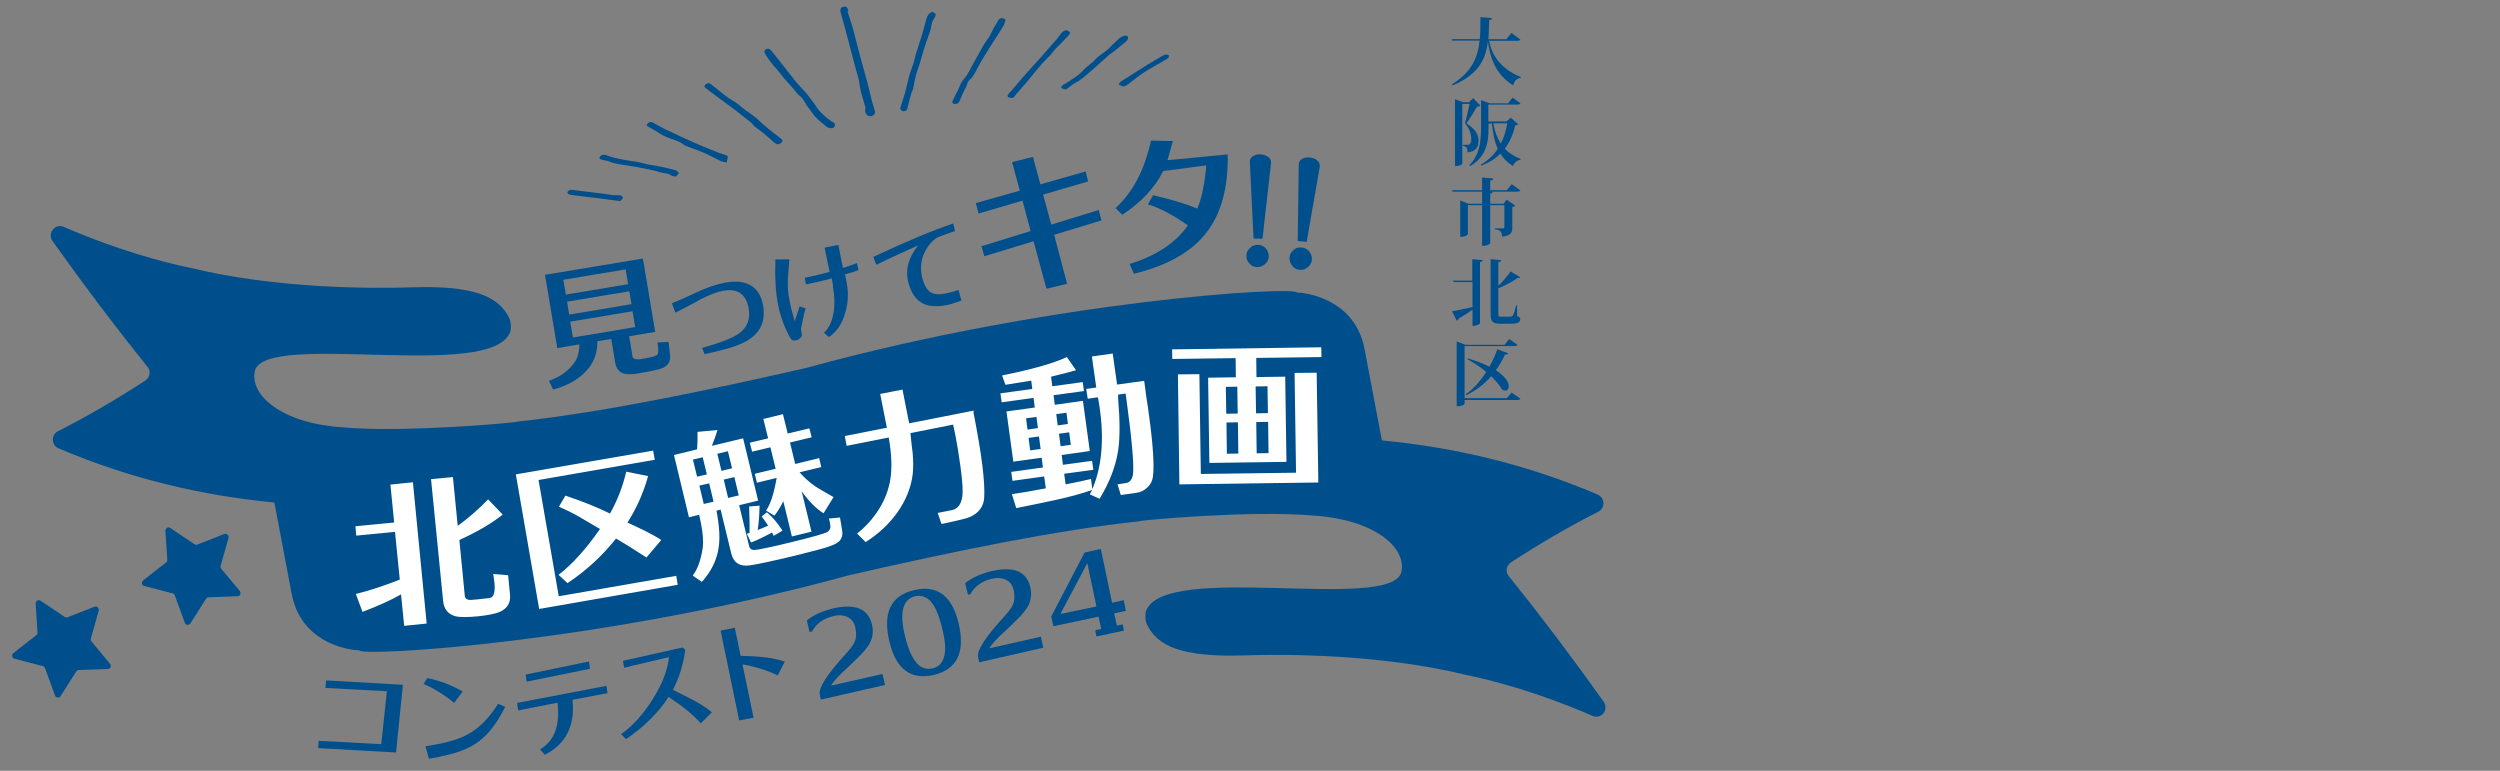 <?xml version="1.0" encoding="utf-8"?>
<!-- Generator: Adobe Illustrator 27.9.3, SVG Export Plug-In . SVG Version: 9.03 Build 53313)  -->
<svg version="1.1" id="レイヤー_1" xmlns="http://www.w3.org/2000/svg" xmlns:xlink="http://www.w3.org/1999/xlink" x="0px"
	 y="0px" viewBox="0 0 1200 370" style="enable-background:new 0 0 1200 370;" xml:space="preserve">
<rect x="0" y="0" width="1200" height="370" fill="#808080" stroke="none"/>
<style type="text/css">
	.st0{fill:#004F8D;}
	.st1{fill:#FFFFFF;}
</style>
<g>
	<g>
		<path class="st0" d="M406.8,5.5c0.8,2.4,1.5,4.7,2.3,7.1c0.1,0.3,0.2,0.7,0.3,1c1.1,4.3,2.2,8.6,3.3,12.8c0.5,1.9,1.1,3.9,1.6,5.8
			c0.7,2.6,1.5,5.3,2.2,8c0.6,2.3,1.1,4.7,1.7,7c0.5,2.1,1.2,4.2,1.8,6.3c0.2,0.7-0.5,1.8-1.4,2.2c-0.9,0.3-2.3-0.1-2.7-0.8
			c-0.4-0.8-1-1.5-0.5-2.5c0.2-0.5-0.1-1-0.2-1.5c-0.6-2.2-1.3-4.4-1.9-6.6c-0.5-2-0.7-4.1-1.1-6.1c-0.5-2.1-1.2-4.1-1.7-6.1
			c-1-3.8-2-7.6-3-11.4c-0.9-3.3-1.7-6.5-2.6-9.8c-0.5-1.7-1-3.4-1.4-5.1c-0.1-0.3-0.2-0.6-0.1-0.9c0.1-0.7,0.2-1.5,1.7-1.7
			c1.4-0.2,1.5,0.5,1.8,1.1c0.2,0.4,0.2,0.8,0.4,1.2C406.9,5.4,406.8,5.4,406.8,5.5z"/>
		<path class="st0" d="M449.2,6.8C449,7.5,449,8,448.7,8.4c-1.8,2.2-1.5,4.4-2.3,6.7c-1.1,3-2.1,6.1-3.1,9.1c-0.6,2-1.1,4-1.7,5.9
			c-0.6,2.1-1.5,4.2-2,6.2c-0.6,2.1-0.8,4.2-1.3,6.3c-0.2,0.9-0.8,1.8-1,2.7c-0.6,2.2-1.2,4.3-1.7,6.5c-0.2,0.8-0.5,1.5-1.8,1.6
			c-1,0.1-1.9-1-1.6-1.8c0.9-3,2-5.9,2.7-8.9c0.8-3.5,1.5-6.9,2.9-10.4c1-2.4,1.3-4.9,2.1-7.3c0.9-2.9,1.9-5.8,2.8-8.7
			c0.7-2.3,1.2-4.6,1.9-7c0.2-0.8,0.6-1.7,1.1-2.4c0.4-0.5,1.6-1.3,1.8-1.2C448.1,5.9,448.7,6.4,449.2,6.8z"/>
		<path class="st0" d="M368.7,23.3c0.4,0.2,1.1,0.5,1.4,0.9c2.2,2.6,4.3,5.3,6.4,8c1.7,2.1,3.2,4.2,4.9,6.3c1.7,2,3.6,4,5.4,6
			c0.8,0.9,1.5,1.9,2.2,2.8c0.8,1,1.6,2,2.3,3.1c1.8,3,4.5,5.5,7.7,7.8c0.3,0.2,0.8,0.3,1.1,0.6c0.3,0.3,0.8,0.6,0.7,1
			c-0.1,0.7-0.2,1.6-1.5,1.7c-0.9,0.1-2.1-0.2-2.6-0.7c-1.9-1.5-3.8-3.1-5.4-4.8c-1.3-1.4-2.2-3.1-3.4-4.5c-1.5-1.8-2-4-4.1-5.5
			c-1.2-0.9-1.9-2.2-2.9-3.3c-1.6-1.8-3.2-3.6-4.8-5.4c-1.3-1.6-2.4-3.2-3.8-4.7c-2.1-2.3-3.8-4.6-5.2-7.1
			C366.6,24.5,367.1,23.7,368.7,23.3z"/>
		<path class="st0" d="M482.7,9.5c-0.3,0.9-0.4,1.5-0.7,2.2c-0.8,1.5-1.7,3-2.7,4.5c-1.4,2.2-2.8,4.3-4.2,6.5
			c-1.5,2.5-3.1,4.9-4.5,7.4c-1,1.8-1.9,3.6-2.9,5.4c-0.5,0.8-1,1.7-1.8,2.4c-1.7,1.3-1.6,2.8-2.3,4.1c-1.2,2.1-2,4.3-3,6.5
			c-0.3,0.7-0.8,1.4-2,1.4c-1.2,0.1-1.8-0.6-1.3-1.6c0.8-1.8,1.8-3.6,2.7-5.4c0.6-1.2,0.9-2.4,1.6-3.5c0.6-1.1,1.7-2.1,2.4-3.2
			c0.9-1.3,1.6-2.7,2.3-4.1c1.5-2.8,3-5.5,4.6-8.3c0.9-1.6,1.8-3.3,3-4.8c1.9-2.3,2.4-4.8,4.1-7.2c0.4-0.6,0.7-1.2,1-1.8
			c0.3-0.7,1-1.3,2.1-1.3C481.8,8.7,482.2,9.2,482.7,9.5z"/>
		<path class="st0" d="M373.3,69.3c-0.3-0.2-1-0.4-1.5-0.7c-1.9-1.6-3.6-3.3-5.5-4.8c-1.3-1.1-2.8-2-4.1-3.1
			c-0.6-0.5-0.9-1.2-1.6-1.8c-2.5-2-5-3.9-7.5-5.9c-4.1-3.1-8.2-6.1-12.4-9.2c-0.7-0.6-1.5-1.1-2.2-1.7c-0.7-0.6-0.4-1.3,0.7-1.9
			c1.1-0.6,1.6-0.1,2.1,0.3c3.6,2.6,6.5,5.6,10.6,7.9c2.2,1.2,3.8,2.9,5.8,4.4c1.5,1.1,3.1,2.1,4.6,3.3c1.4,1.1,2.5,2.3,3.8,3.4
			c1.9,1.7,3.9,3.3,6,4.9c1,0.8,2.1,1.5,3.1,2.4C376.1,67.6,375.4,68.8,373.3,69.3z"/>
		<path class="st0" d="M513.7,15.5c-0.2,0.5-0.3,0.9-0.6,1.3c-2.1,2.3-4.3,4.5-6.5,6.7c-0.9,0.9-1.5,2-2.4,2.9c-1.4,1.5-3,3-4.4,4.6
			c-2.3,2.7-4.5,5.4-6.7,8.1c-1.8,2.1-3.6,4.1-5.4,6.2c-0.2,0.2-0.3,0.4-0.4,0.6c-0.8,1.1-1.3,1.3-2.6,1c-1.2-0.3-1.4-1.1-0.5-2
			c0.9-1,1.9-2,2.7-3c1.3-1.5,2.6-3.1,3.9-4.6c2.6-3,5.3-5.9,8-8.9c2.9-3.3,5.8-6.6,8.6-9.8c0.8-1,1.4-2,2.3-3
			c0.5-0.5,1.6-1.1,2.1-1.1C512.5,14.5,513,15.1,513.7,15.5z"/>
		<path class="st0" d="M348.8,78c-1.2-0.3-2.2-0.4-2.9-0.7c-2.5-1.2-4.8-2.5-7.4-3.7c-2.6-1.1-5.3-2.1-8-3.1c-0.8-0.3-1.6-0.5-2.2-1
			c-2.3-1.9-5.9-2.6-8.8-3.9c-1.8-0.8-3.4-1.9-5-2.9c-1.1-0.6-2.2-1.3-3.4-1.9c-1.1-0.5-0.7-1.2,0.2-1.9c1-0.7,1.7-0.3,2.4,0.1
			c1.8,1,3.6,2.1,5.5,3c5,2.4,10.1,4.7,15.2,7c3.3,1.4,6.7,2.8,10,4.1c1.5,0.6,3.1,1,4.6,1.6c0.3,0.1,0.3,0.6,0.3,0.9
			C349.2,76.4,349,77,348.8,78z"/>
		<path class="st0" d="M511.3,43c-0.6-0.2-1.4-0.4-1.8-0.8c-0.2-0.2,0.1-0.9,0.5-1.2c0.5-0.5,1.4-0.8,2-1.2c2.8-2,6-3.7,8.1-6.2
			c1.4-1.7,3.9-3.1,5.4-4.8c1.8-2.2,4.9-3.7,6.9-5.7c1.6-1.6,3.1-3.2,4.9-4.7c0.6-0.6,1.6-1,2.5-1.3c0.4-0.1,1.1,0.1,1.4,0.3
			c0.7,0.6,0.1,2-1,2.8c-2,1.6-3.9,3.2-5.9,4.8c-0.6,0.5-1.4,0.9-2,1.4c-3.1,2.7-6,5.5-9.2,8.2c-2.2,1.8-4.1,3.8-7,5.2
			c-1.2,0.6-2.1,1.5-3.2,2.3C512.6,42.4,512.1,42.6,511.3,43z"/>
		<path class="st0" d="M324.4,84.8c-1-0.2-1.9-0.3-2.3-0.6c-0.8-0.6-1.6-0.9-2.8-1c-1.7-0.2-3.2-0.8-4.8-1.2
			c-0.7-0.2-1.6-0.3-2.3-0.5c-2.4-0.5-4.7-1-7.1-1.4c-1.4-0.3-2.8-0.4-4.2-0.7c-2.8-0.5-5.8-0.7-8.2-1.8c-1-0.5-2.5-0.6-3.7-0.9
			c-1.1-0.3-1.8-0.7-0.8-1.7c0.9-1,1.9-0.9,2.8-0.5c4.1,1.6,8.9,2.3,13.6,3c2.2,0.3,4.2,0.9,6.3,1.4c1.7,0.3,3.5,0.6,5.2,0.9
			c2.6,0.5,5.3,1.1,7.8,1.8c0.9,0.2,1.7,0.9,1.9,1.5C326,83.3,325,84,324.4,84.8z"/>
		<path class="st0" d="M536.9,40.4c0.5-0.6,0.8-1.1,1.3-1.4c4.1-2.6,8.3-5.3,12.5-7.9c2.6-1.6,5.3-3.2,8-4.7c0.5-0.3,1.6-0.2,2.2,0
			c0.3,0.1,0.2,0.8,0,1.3c-0.1,0.2-0.5,0.5-0.9,0.7c-3.8,2.2-7.7,4.3-11.4,6.7c-2.5,1.6-4.6,3.5-6.9,5.2c-0.7,0.5-1.8,1.2-2.5,1.2
			C538.4,41.5,537.8,40.9,536.9,40.4z"/>
		<path class="st0" d="M297.8,96.5c-0.9-0.1-1.4-0.1-1.9-0.2c-2.8-0.4-5.6-0.7-8.4-1.1c-3.9-0.5-7.8-0.9-11.7-1.4
			c-0.8-0.1-1.7-0.2-2.4-0.4c-1.2-0.4-1.4-1.2-0.4-1.9c0.3-0.2,0.9-0.5,1.3-0.4c3.3,0.4,6.6,0.8,9.9,1.2c3.5,0.4,6.9,0.9,10.4,1.4
			c0.4,0,0.8,0,1.2,0c1.9-0.2,3.1,0.3,3.2,1.4C298.9,95.4,298.2,96,297.8,96.5z"/>
	</g>
	<path class="st0" d="M769.8,336.9c-15.2-21.4-30.4-41.5-45.6-60.4c-1.7-2.1-1.2-5.1,1.1-6.6c14-9.1,27.9-17.2,41.9-24.3
		c3.4-1.7,3.2-6.7-0.3-8.2c-34.5-14.7-69-22.7-103.5-26h-0.1c-3.3-17.3-6.5-34.1-8.3-43.8c-4.9-26.2-32.4-27.4-32.4-27.1
		c0-3.4-116.9,3.5-235.2,36c-50.2,11.5-99.3,21.6-139.3,25.9l0,0c0,0.5-54.8,5.4-83.7,2.7c-28.9-1.8-44.9-15.4-42-27.3
		c5.7-19,113.8,5.3,122.5-18.5c0.3-0.8,0.3-1.8,0.3-2.7c0-0.1,0-0.2,0-0.3c0-1.1-0.2-2.2-0.6-3.2c-4.9-11-17.7-16.1-46.3-15.2
		c-20.5,0.7-66.2,0.6-106.7-9.3c-24.4-5-46.9-13.6-61-19.7c-4.2-1.8-8,3.1-5.4,6.8c15.2,21.4,30.4,41.5,45.6,60.4
		c1.7,2.1,1.2,5.1-1.1,6.6c-14,9.1-27.9,17.2-41.9,24.3c-3.4,1.7-3.2,6.7,0.3,8.2c34.5,14.7,69,22.7,103.5,26h0.1
		c3.3,17.3,6.5,34.1,8.3,43.8c4.9,26.2,32.4,27.4,32.4,27.1c0,3.4,116.9-3.5,235.2-36c50.2-11.5,99.3-21.6,139.3-25.9l0,0
		c0-0.5,54.8-5.4,83.7-2.7c28.9,1.8,44.9,15.3,42,27.3c-5.7,19-113.9-5.3-122.5,18.5c-0.3,0.8-0.3,1.8-0.3,2.6c0,0.1,0,0.2,0,0.3
		c0,1.1,0.2,2.2,0.6,3.2c4.9,11,17.7,16.1,46.3,15.2c20.5-0.7,66.2-0.6,106.7,9.3c24.4,5,46.9,13.6,61,19.7
		C768.6,345.5,772.4,340.6,769.8,336.9z"/>
	<g>
		<path class="st0" d="M321.6,170.1c0.6,3.8-1.3,6.3-5.9,7.3c-1.9,0.5-4.7,1-8.5,1.7c-3.4,0.6-5.9,0.7-7.4,0.3
			c-2.5-0.6-4-2.3-4.5-5.3l-1.9-11.4l-6.7,1.1c0.2,5.9-1.9,11-6.2,15.2c-3.8,3.7-8.8,6.3-15,8l-2-4.2c5.5-1.9,9.8-5,12.7-9.5
			c1.3-2.1,1.9-4.8,1.9-8l-10.6,1.8l-5.9-35.2l47-7.8l5.9,35.2l-12.5,2.1l1.6,9.7c0.2,0.9,1.1,1.4,2.8,1.4c0.4,0,1.7-0.2,3.8-0.6
			c3.1-0.5,4.9-1.1,5.4-1.8s0.5-2.6,0-5.7l5.3-0.3L321.6,170.1z M301.5,136.4l-1.2-7.1l-29.9,5l1.2,7.1L301.5,136.4z M303.1,146
			l-1-6.2l-29.9,5l1,6.2L303.1,146z M303.6,149.4l-29.9,5l1.3,7.6l29.9-5L303.6,149.4z"/>
		<path class="st0" d="M338.2,170l-1.2-3c8.9-2.5,14.8-4.8,17.8-7c4-2.9,5.5-7,4.5-12.2c-1.3-6.8-5.4-9.5-12.3-8.2
			c-2.9,0.5-6.4,1.9-10.6,4c-2.5,1.5-6.6,3.6-12.2,6.5l-1.7-4.5c2.6-1,6.6-2.8,11.9-5.3c4.9-2.3,9.4-3.8,13.5-4.6
			c4.8-0.9,8.8-0.6,11.9,1c3.5,1.8,5.6,5.1,6.5,9.9c0.9,5.4-0.1,9.8-3.1,13.2c-2.4,2.8-6.2,5-11.4,6.7
			C349.2,167.4,344.6,168.6,338.2,170z"/>
		<path class="st0" d="M384.6,157c-0.2,0.6-0.1,1.8,0.3,3.5c0.1,0.6-0.2,1.2-0.8,1.8c-0.6,0.6-1.3,1-2.2,1.1
			c-1.1,0.2-1.9-0.1-2.4-0.9c-2.9-5.1-4.9-10.5-6-16.1c-1.2-5.8-1.6-13.1-1.3-21.9h6.7c-0.2,3-0.5,5.9-0.7,8.9
			c-0.1,3.4,0,6.4,0.4,8.9c0.8,4.5,1.8,8.5,2.9,11.8c0.5-1.6,1.3-4,2.3-7l2.9,0.9c-0.5,1.5-0.9,3.1-1.2,4.8
			C385.2,154.6,384.9,156,384.6,157z M405.6,131.7l0.8,4c0.9,4.6,0.8,9.3-0.6,14.1c-1.4,5.4-4.1,9.4-7.9,12l-2.4-2.1
			c2.5-2.2,4-5.6,4.7-10.2c0.5-3.6,0.4-7.4-0.3-11.2c-0.1-0.7-0.1-1.4-0.2-2c-0.2-1.1-0.3-2-0.5-2.7c-5.1,1.4-9.2,2.3-12.4,2.9
			l-0.5-3.2c2.8-0.5,6.8-1.4,11.9-2.8l-2.4-11.6l6.6-1.4l2.2,11.1c2.6-0.8,4.9-1.6,6.7-2.3l0.8,3.3
			C410.5,130.3,408.3,131,405.6,131.7z"/>
		<path class="st0" d="M461.5,144.3c-2.7,0.9-4.4,1.4-4.8,1.6c-3.3,0.9-6.3,1.3-9.2,1c-5.6-0.5-9.3-4-11.2-10.3
			c-2-6.5-0.5-12.7,4.4-18.8c-6.4,2.8-13.1,5.9-20.1,9.3l-1.4-3.8c16.2-7.6,29-12.9,38.3-16l0.9,3.6c-2.7,0.9-5.6,1.9-8.6,3.1
			c-3,2.1-5.1,4.8-6.5,8.3c-1.5,3.8-1.6,7.8-0.4,11.9c1.1,3.7,2.8,6,5.1,6.7c1.9,0.6,4.8,0.4,8.7-0.7c0.9-0.3,2-0.6,3.4-1
			L461.5,144.3z"/>
		<path class="st0" d="M472.5,123l-1.4-4.8l23.6-7.3l-3.9-14.6l-21.1,6.2l-1.3-5l21.1-6l-3.7-13.7l10-2.5l3.6,13.2l21.7-6.2l1.2,4.8
			l-21.6,6.3l3.9,14.4l22.8-7l1.3,5l-22.7,6.9l6.2,23.5l-9.9,2.4l-6.2-22.8L472.5,123z"/>
		<path class="st0" d="M544.3,131.4l-2.1-4.7c12.7-3.9,22.1-10.1,28-18.5c-7.1-5-13.5-8.4-19.2-10.1l2.5-4.4
			c8.2,1.9,15.3,4,21.2,6.4c2.2-5.1,3.6-12,4.3-20.7l-20.7,2.7c-3.8,7.8-10.3,14.8-19.6,21l-3.2-3.2c4.8-4.5,8.6-9.8,11.5-15.9
			c2.1-4.4,4-9.9,5.5-16.5l10.5,0.2c-0.6,2.1-1.4,5.1-2.6,9.2l28.9-2.8c0.3,16.1-3.2,28.7-10.4,37.8
			C571.8,121,560.2,127.5,544.3,131.4z"/>
		<path class="st0" d="M609,123c0,1.4-0.6,2.7-1.7,3.7c-1.1,1-2.4,1.5-3.9,1.5s-2.7-0.6-3.7-1.7s-1.5-2.4-1.4-3.8
			c0-1.5,0.6-2.7,1.7-3.7c1.1-1,2.3-1.5,3.8-1.5s2.7,0.6,3.8,1.7C608.5,120.3,609,121.6,609,123z M606,114.6l-4.3-0.1l-1.8-37
			c0-1.1,0.6-2,1.8-2.7c0.9-0.5,2-0.8,3.3-0.7c1.2,0,2.4,0.4,3.4,1c1.2,0.7,1.7,1.7,1.7,2.8v0.3L606,114.6z"/>
		<path class="st0" d="M629.7,124.7c-0.1,1.4-0.8,2.6-2,3.6c-1.2,1-2.5,1.4-3.9,1.2c-1.5-0.1-2.7-0.8-3.6-2
			c-0.9-1.2-1.3-2.5-1.2-3.9c0.1-1.5,0.8-2.7,1.9-3.6c1.1-1,2.4-1.4,3.9-1.2c1.5,0.1,2.7,0.8,3.6,1.9
			C629.4,121.9,629.8,123.2,629.7,124.7z M627.2,116.1l-4.3-0.4l0.5-37c0.1-1.1,0.7-2,1.9-2.6c1-0.5,2.1-0.6,3.4-0.5
			c1.2,0.1,2.4,0.5,3.3,1.2c1.1,0.8,1.6,1.8,1.5,2.9V80L627.2,116.1z"/>
	</g>
	<g>
		<path class="st0" d="M190.1,361.2l-37.4-2.1l0.3-3.5l30,1.6l2.7-25.4l-29.5-1.6l0.3-3.6l36.9,2.1L190.1,361.2z"/>
		<path class="st0" d="M218,337.4c-5-4.1-9.9-7.1-14.7-9.1l1.8-2.8c5.4,1,11.1,3.1,17,6.4L218,337.4z M205.9,364.2l-1.7-6
			c9-1.3,15.8-3.2,20.3-5.7c5.4-2.9,10.3-7.8,14.6-14.7l3.4,1.5c-3.1,6.1-6.3,10.8-9.7,14c-3.1,3.1-6.9,5.4-11.5,7.1
			C218,361.7,212.8,363,205.9,364.2z"/>
		<path class="st0" d="M248.7,341l-0.5-3.6l42.9-8.2l0.5,3.5l-16.8,3.2c1.3,12.4-3.1,21.2-13.3,26.4l-2.3-2.6
			c6.9-4,9.7-11.5,8.4-22.4L248.7,341z M252.8,327.2l-0.5-3.4l30.4-6.3l0.5,3.5L252.8,327.2z"/>
		<path class="st0" d="M300.5,354.8l-2.4-2.4c5.3-3.7,10.3-9.1,14.9-16.3c4.8-7.5,7.5-14.4,8.1-20.7l-21.5,5.1l-0.6-3.3l28.5-6.4
			l1.4,1c-0.8,6.9-2.8,13.3-5.9,19.3c5.2,2.6,8.5,4.3,9.9,5c3.8,2.1,6.7,4,8.8,5.8l-5.3,5.3c-3.7-4.1-8.8-8.3-15.5-12.7
			C316.2,341.9,309.4,348.7,300.5,354.8z"/>
		<path class="st0" d="M354.8,345.8l-8.9-43.1l6.8-1.4l2.8,13.5c9.6,0.2,16.7,1.1,21.2,2.8l-3.4,6.6c-5-2.4-10.6-4.2-16.9-5.3
			l5.3,25.6L354.8,345.8z"/>
		<path class="st0" d="M418.6,300c0.8,3.6,0.2,7.1-2,10.2c-1.1,1.7-3.5,4.3-7.3,7.9c-1.9,1.8-3.7,3.5-5.6,5.3
			c-2.4,2.4-4,4.2-4.8,5.7l24.7-5.6l1.2,5.3l-30.8,7l-0.5-2.5c-0.7-3.2,3.7-9.9,13-20c2.1-2.3,3.4-4.2,3.9-5.7
			c0.7-1.8,0.7-4,0.1-6.7c-0.5-2.2-1.8-3.8-3.8-4.8c-1.8-0.8-3.9-1-6.2-0.5c-5.2,1.2-8.7,3.7-10.7,7.5l-1.2,0.3l-1.3-5.6
			c3.3-2.7,7.7-4.6,13.2-5.9C410.9,289.7,416.9,292.4,418.6,300z"/>
		<path class="st0" d="M448.5,323.9c-11.1,2.7-18.3-2.5-21.5-15.6c-3.4-13.9,0.4-22.3,11.6-25c11.1-2.7,18.3,2.5,21.5,15.7
			C463.4,312.9,459.6,321.1,448.5,323.9z M452.2,301.4c-1.2-4.7-2.4-8.2-3.9-10.6c-2.4-3.9-5.4-5.4-9.1-4.6c-6,1.5-7.6,8-4.7,19.5
			c2.8,11.5,7.2,16.6,13.2,15.1c3.6-0.9,5.6-3.6,5.9-8.2C453.9,309.9,453.4,306.1,452.2,301.4z"/>
		<path class="st0" d="M494.6,282.1c0.8,3.6,0.2,7.1-2,10.2c-1.1,1.7-3.5,4.3-7.3,7.9c-1.9,1.8-3.7,3.5-5.6,5.3
			c-2.4,2.4-4,4.2-4.8,5.7l24.7-5.6l1.2,5.3l-30.8,7l-0.5-2.5c-0.7-3.2,3.7-9.9,13-20c2.1-2.3,3.4-4.2,3.9-5.7
			c0.7-1.8,0.7-4,0.1-6.7c-0.5-2.2-1.8-3.8-3.8-4.8c-1.8-0.8-3.9-1-6.2-0.5c-5.2,1.2-8.7,3.7-10.7,7.5l-1.2,0.3l-1.3-5.6
			c3.3-2.7,7.7-4.6,13.2-5.9C486.9,271.8,492.9,274.4,494.6,282.1z"/>
		<path class="st0" d="M540.4,293.2l-5.6,1.2l1.3,5.9l2.8-0.6l0.6,3l-13.2,2.8l-0.6-3l2.9-0.6l-1.3-5.9l-21.7,4.6l-1-4.7l16-30.7
			l7.8-1.7l5.4,25.8l5.6-1.2L540.4,293.2z M526.3,291.1l-4.4-20.8L509,294.7L526.3,291.1z"/>
	</g>
	<g>
		<path class="st0" d="M729.8,19c-0.3,0.4-0.7,0.6-1.7,0.6h-13.3C716,26.2,720,32.9,730,37l-0.1,0.4c-2,0.3-3.1,1.4-3.5,3.6
			c-8.7-5.2-11.3-13.9-12.2-21.1l0,0c-1,8.4-4.4,15.8-16.9,21.1l-0.4-0.5c9.7-6,12.5-13.1,13.3-21h-13.1l-0.2-0.7h13.4
			c0.3-3,0.3-5.5,0.3-10.6l5.6,0.5c-0.1,0.5-0.3,0.8-1.4,0.9c-0.1,3.1-0.1,6.2-0.4,9.2h8.7l2.4-3L729.8,19z"/>
		<path class="st0" d="M707.1,47.1l3.5,3.6c-0.3,0.4-0.8,0.4-1.6,0.5c-1.2,2-3.5,5.8-5.1,8c4,2.6,5.8,5.1,5.8,8.2
			c0,3.3-1.4,5.4-5.3,5.7c0-2.4-0.7-2.8-2.2-3.1v-0.5h2.4c1.5,0,1.6-1.9,1.6-2.6c0-2.6-0.8-5.2-3-7.7c0.6-2.3,1.6-6.6,2.2-9.3h-3.5
			v28.6c0,0.3-1.1,1.2-2.9,1.2h-0.6V47.6l3.9,1.5h2.8L707.1,47.1z M725.2,56.5l3.5,3.1c-0.2,0.4-0.6,0.5-1.4,0.6
			c-1,4.1-2.5,7.9-5,11.2c2.1,2.2,4.6,3.7,7.6,4.9l-0.1,0.4c-1.6,0.2-2.9,1.3-3.6,3c-2.5-1.6-4.5-3.5-6-5.9
			c-2.3,2.3-5.4,4.3-9.2,5.7l-0.2-0.5c3.5-2,6.2-4.5,8.1-7.6c-1.4-3.1-2.3-7-2.8-12.1h-1.6V61c0,6.7-0.7,14-8.8,18.7l-0.4-0.4
			c4.9-5,5.6-11.4,5.6-18.3V48.1l4.2,1.5h8.8l2.1-2.8l3.8,2.8c-0.2,0.5-0.7,0.6-1.7,0.6h-13.7v8.1h8.7L725.2,56.5z M716.8,59.2
			c0.7,4,1.9,7.1,3.6,9.7c1.5-2.9,2.5-6.2,3.1-9.7H716.8z"/>
		<path class="st0" d="M725.6,88.4l4.2,3c-0.3,0.4-0.7,0.6-1.7,0.6h-12.8l1.2,0.1c-0.1,0.5-0.3,0.7-1.2,0.8v4.9h6.4l1.5-2l4.1,2.9
			c-0.2,0.2-0.7,0.6-1.4,0.7v9.8c0,2.3-0.5,3.9-4.9,4.4c0-2.8-1.3-3.3-3.5-3.5v-0.5h4c0.4,0,0.6-0.1,0.6-0.5V98.5h-6.8v18.2
			c0,0.4-1.7,1.3-3.1,1.3h-0.8V98.5h-6.8v13.8c0,0.1-0.5,1.4-3.7,1.4V96.2l4,1.6h6.5V92h-14.2l-0.2-0.7h14.4v-6.1l5.4,0.5
			c0,0.5-0.4,0.8-1.5,0.9v4.7h8L725.6,88.4z"/>
		<path class="st0" d="M706.7,134.7v-10.3l5.1,0.5c-0.1,0.5-0.4,0.7-1.4,0.9v29.3c0,0.4-1.6,1.3-2.9,1.3h-0.7v-7.8
			c-1.6,1.2-3.8,2.7-6.7,4.4c-0.1,0.5-0.5,0.8-0.9,0.9l-2.2-4.5c1.8-0.3,5.7-1.1,9.8-2v-12h-9.1l-0.2-0.7L706.7,134.7L706.7,134.7z
			 M728.2,146.5v5.2c1.4,0.6,1.5,0.8,1.5,1.4c0,1.6-1.1,2.3-4.7,2.3h-4.7c-4,0-4.8-1-4.8-5.1v-25.9l5.1,0.5
			c-0.1,0.5-0.4,0.8-1.4,0.9v11.4c2.2-2.1,4.6-5,5.9-6.9l4.7,2.8c-0.1,0.2-0.3,0.3-0.6,0.3c-0.1,0-0.3,0-0.6-0.1
			c-2.1,1.6-6,3.7-9.4,5.1v12.1c0,1.4,0.1,1.5,1.1,1.5h4.6c0.5,0,0.9-0.1,1.3-0.6c0.4-0.5,1-2.6,1.6-4.9H728.2z"/>
		<path class="st0" d="M725.6,188.4l4.2,3c-0.3,0.5-0.7,0.6-1.7,0.6H703v1.8c0,0.3-1.2,1.2-3.1,1.2h-0.7v-31.1l4.3,1.6h18.7l2.2-2.8
			l4,2.8c-0.3,0.5-0.7,0.6-1.7,0.6H703v25h20.3L725.6,188.4z M723.9,169.6c-0.2,0.4-0.5,0.7-1.5,0.6c-1.3,2.8-2.8,5.3-4.4,7.5
			c4.6,3,6.2,5.8,6.2,7.7c0,1.3-0.8,2.1-1.7,2.1c-0.5,0-1-0.2-1.5-0.5c-1-1.8-2.7-4-5.2-6.4c-3.5,4-7.5,6.9-12,9.1l-0.3-0.4
			c3.5-2.4,7-6.2,9.9-10.8c-2.5-2.1-5.6-4.2-9.1-6.1l0.2-0.4c4.3,1.3,7.7,2.6,10.4,4c1.5-2.6,2.8-5.4,3.8-8.4L723.9,169.6z"/>
	</g>
</g>
<g>
	<g>
		<path class="st0" d="M79.4,254.8l0.9,13.9c0,0.5-0.2,1-0.6,1.3l-11,8.6c-1,0.8-0.7,2.4,0.6,2.7l13.5,3.5c0.5,0.1,0.9,0.5,1.1,1
			l4.8,13.1c0.4,1.2,2.1,1.4,2.7,0.3l7.5-11.8c0.3-0.4,0.7-0.7,1.2-0.7l13.9-0.5c1.3,0,1.9-1.5,1.1-2.5l-8.9-10.7
			c-0.3-0.4-0.4-0.9-0.3-1.4l3.8-13.4c0.3-1.2-0.9-2.3-2-1.9l-13,5.1c-0.5,0.2-1,0.1-1.4-0.2l-11.6-7.8
			C80.8,252.7,79.4,253.5,79.4,254.8z"/>
		<path class="st0" d="M17.1,289.7l0.9,13.9c0,0.5-0.2,1-0.6,1.3l-11,8.6c-1,0.8-0.7,2.4,0.6,2.7l13.5,3.5c0.5,0.1,0.9,0.5,1.1,1
			l4.8,13.1c0.4,1.2,2.1,1.4,2.7,0.3l7.5-11.8c0.3-0.4,0.7-0.7,1.2-0.7l13.9-0.5c1.3,0,1.9-1.5,1.1-2.5l-8.9-10.7
			c-0.3-0.4-0.4-0.9-0.3-1.4l3.8-13.4c0.3-1.2-0.9-2.3-2-1.9l-13,5.1c-0.5,0.2-1,0.1-1.4-0.2l-11.6-7.8
			C18.4,287.7,17,288.5,17.1,289.7z"/>
	</g>
</g>
<path class="st1" d="M204.8,299.3l-10.8,1.1l-1.5-15.1c-4.9,2.8-11.1,5.6-18.5,8.4l-3.2-8.6c6.5-1.6,13.6-3.9,21.1-6.9l-2.3-22.9
	l-18.6,1.8l-0.4-4.5l18.6-1.8l-1.8-18.2l10.8-1.1L204.8,299.3z M241.3,247c-5.1,4.1-12,8.2-20.8,12.2l2.6,26.8c0.1,1.2,1,1.9,2.5,2
	c0.3,0,1.5-0.1,3.6-0.3c3.6-0.4,5.6-0.6,6-0.7c1.9-0.4,2.6-3,2.1-7.6c-0.1-0.6-0.2-1.3-0.3-2.1c-0.1-1.1-0.2-1.7-0.3-1.8l7.2,0.6
	l0.9,9.4c0.4,3.8-1.3,6.6-4.9,8.2c-2.1,0.9-5.5,1.6-10.2,2.1c-5.1,0.5-8.7,0.5-10.7,0.1c-3.8-0.9-5.9-3.4-6.3-7.4l-5.8-58.5l10.5-1
	l2.3,23.4c4.9-3.5,9.7-7.7,14.6-12.7L241.3,247z M325.3,280.7l-66.5,11.6l-11.2-64.6l65.9-11.4l0.8,4.4l-55.8,9.7l9.7,55.8l56.4-9.8
	L325.3,280.7z M317.4,259.2l-7.1,8.4c-4.5-2.9-9.3-6-14.6-9.1c-6.6,8.3-14.4,15.5-23.3,21.4l-4.3-4c6.6-5,13.2-12.4,19.9-22
	c-5.9-3.4-9.1-5.3-9.7-5.7c-3.7-2.1-7.1-3.7-10-5l3.1-5.3c8.4,2.8,15.5,5.7,21.4,8.6c3.5-6.2,6.1-12.9,7.8-20.1l10.5,2.1
	c-2.3,8.2-5.6,15.6-9.9,22.3c2.7,1.3,5.5,2.6,8.2,3.9C312.6,256.3,315.3,257.8,317.4,259.2z M404,253.3c0.6,2.5,0.4,4.4-0.6,5.8
	c-0.8,1.2-2.5,2.2-5.1,3.1c-2.5,0.9-8.1,2.4-16.6,4.5c-10.9,2.6-18.2,4.2-22,4.7c-4.7,0.6-7.6-1.3-8.7-5.7l-5.1-21.1l-2,0.5
	c1.4,7.3,1.8,13.3,1,18.1c-0.9,5.8-3.6,11.2-8,16.1l-4.4-3c2.3-3,3.9-7.4,4.8-13.3c0.5-3.7-0.1-9-1.7-15.9l-4.9,1.2l-7.2-29.9
	l11.1-2.7c0.2-2.7,0.3-5.6,0.2-8.4l9.6-0.9c-0.6,2-1.5,4.6-2.7,7.6l15-3.6l7.2,29.9l-9.1,2.2l4.8,19.7c0.3,1.2,1.1,1.8,2.5,1.8
	c1.8-0.1,7.7-1.3,17.5-3.7c10.4-2.5,16.2-4.2,17.6-5c0.8-0.6,1.3-1.3,1.4-2.1c0-1-0.2-2.5-0.7-4.3l5.3-0.5L404,253.3z M339.3,227.7
	l-2-8.2l-4.7,1.1l2,8.2L339.3,227.7z M342.5,240.8l-2.1-8.8l-4.7,1.1l2.1,8.8L342.5,240.8z M351.4,224.8l-2-8.2l-5.1,1.2l2,8.2
	L351.4,224.8z M354.6,237.8l-2.1-8.8l-5.1,1.2l2.1,8.8L354.6,237.8z M375.6,254.7l-4.2,2.5l-0.8-1.6c-4.1,2.2-7.4,3.8-10.1,4.8
	l-2-4.2l1.3-0.4c0-2.9,0-7.1-0.2-12.7l5-0.4c-0.1,4.6-0.4,8.5-0.9,11.7c1.8-0.7,3.5-1.4,5-2.1c-1.3-2-2.3-3.4-3.1-4.4l2.5-2
	C370.7,248,373.2,251,375.6,254.7z M400.1,238.6l-4.8,7.8c-3.7-2.4-7.2-5.9-10.5-10.6l4.7,19.4l-9.4,2.3l-4.1-16.9
	c-1.4,2.8-2.8,5.1-4.3,6.9l-4-2.4c2.1-3,3.8-8.2,5.1-15.7l-9.5,2.3l-1-4.3l10-2.4l-2.5-10.3l-8.8,2.1l-1.1-4.3l8.8-2.1l-2.3-9.3
	l9.4-2.3l2.3,9.3l10.4-2.5l1.1,4.3l-10.4,2.5l2.5,10.3l11.5-2.8l1,4.3l-10.4,2.5c2.3,2.6,4.8,4.9,7.6,6.8
	C393.2,234.7,396.1,236.3,400.1,238.6z M467.3,198.2c3.9,19.7,5.6,33.3,5.1,40.8c-0.3,4.2-2.6,7.2-6.7,9.1c-1.6,0.7-5.6,1.7-11.8,3
	l-2,0.4l-1.8-5.3l6.6-1.3c3-0.6,4.7-2.8,5.2-6.6c0.4-2.4,0.1-7.2-0.9-14.5c-0.8-5.8-1.6-10.8-2.4-14.8l-1.1-5.2l-20.5,4.1
	c0.3,3.3,0.7,6.6,1.1,9.8c0.3,3.8,0.3,7.1,0,9.9c-0.8,6.5-3.3,12.7-7.6,18.7c-4,5.5-9,10.1-15,13.9l-4.1-4.1
	c4.1-3.2,7.6-7.1,10.5-11.7c2.9-4.6,4.7-9.5,5.5-14.5c0.8-5.3,0.6-11.9-0.8-19.9l-20.2,4l-0.9-4.7l20.2-4l-3.2-16.2l10.7-2.1
	l3.2,16.2l30.9-6.1L467.3,198.2z M545.2,236.6l-7.2,1l-1.6-5.1c2.8-0.4,4.4-0.7,4.8-0.8c1.4-0.6,2.2-1.8,2.6-3.7
	c0.6-4.3-0.4-16.4-3.1-36.2l-0.4-2.9l-3.6,0.5c0,0.7,0,1.4,0,2c0.9,10.5,0.9,18.8,0,24.9c-1.2,7.7-4.2,15.4-8.9,23.1l-4.7-2.1
	l1.1-2.1c-4.9,1.7-11,3.4-18.1,4.9c-6.1,1.3-12.2,2.6-18.3,3.8l-2.1-6.7c2.9-0.4,8.4-1.3,16.3-2.8l-0.8-5.7l-15.2,2.1l-0.6-4.3
	l15.2-2.1l-0.6-4.7l-13.6,1.9l-3.3-24.1l13.6-1.9l-0.6-4.6l-15.3,2.1l-0.6-4.3l15.3-2.1l-0.5-4c-2.7,0.4-6.9,1.1-12.4,2l-1.6-4.5
	c14-2.8,24.3-5.7,31.1-8.8l4.4,6.3c-2.6,0.8-6.6,1.8-12,3.1l0.6,4.6l14.6-2l0.6,4.3l-14.6,2l0.6,4.6l13.5-1.9l3.3,24.1l-13.5,1.9
	l0.6,4.7l14-1.9l0.6,4.3l-14,1.9l0.7,5.1c5.2-1,9.3-1.9,12.2-2.6l0.6,4.9c5-11.7,5.9-26.1,2.9-43l-0.2-1.1l-4.9,0.7l-0.7-4.7
	l4.8-0.7l-2.1-14.9l10-1.4l2.1,14.9l13-1.8c0.3,1.8,0.6,4.6,1.1,8.2c0.6,3.7,1,6.4,1.2,8.2c2,14.5,2.6,24.4,1.9,29.7
	c-0.3,2.1-1.3,3.9-2.8,5.2C549.2,235.5,547.4,236.3,545.2,236.6z M498.2,205.5l-0.7-5.4l-5,0.7l0.7,5.4L498.2,205.5z M499.5,215.5
	l-0.8-6l-5,0.7l0.8,6L499.5,215.5z M512.6,203.5l-0.7-5.4l-4.9,0.7l0.7,5.4L512.6,203.5z M514,213.5l-0.8-6l-4.9,0.7l0.8,6
	L514,213.5z M634.3,171.4l-31.3,0.4l0.1,9.2l13.8-0.2l0.6,40.9l-37,0.5l-0.6-40.9l13.3-0.2l-0.1-9.2l-30.4,0.4l-0.1-4.6l71.6-1
	L634.3,171.4z M632.8,231.6l-66.7,0.9l-0.7-52.8l10.3-0.1l0.7,47.9l45.7-0.6l-0.7-47.9l10.6-0.1L632.8,231.6z M594.1,198.5
	l-0.2-12.9l-5.5,0.1l0.2,12.9L594.1,198.5z M594.4,217.7l-0.2-15l-5.5,0.1l0.2,15L594.4,217.7z M608.4,185.4l-5.7,0.1l0.2,12.9
	l5.7-0.1L608.4,185.4z M608.9,217.5l-0.2-15l-5.7,0.1l0.2,15L608.9,217.5z"/>
</svg>
